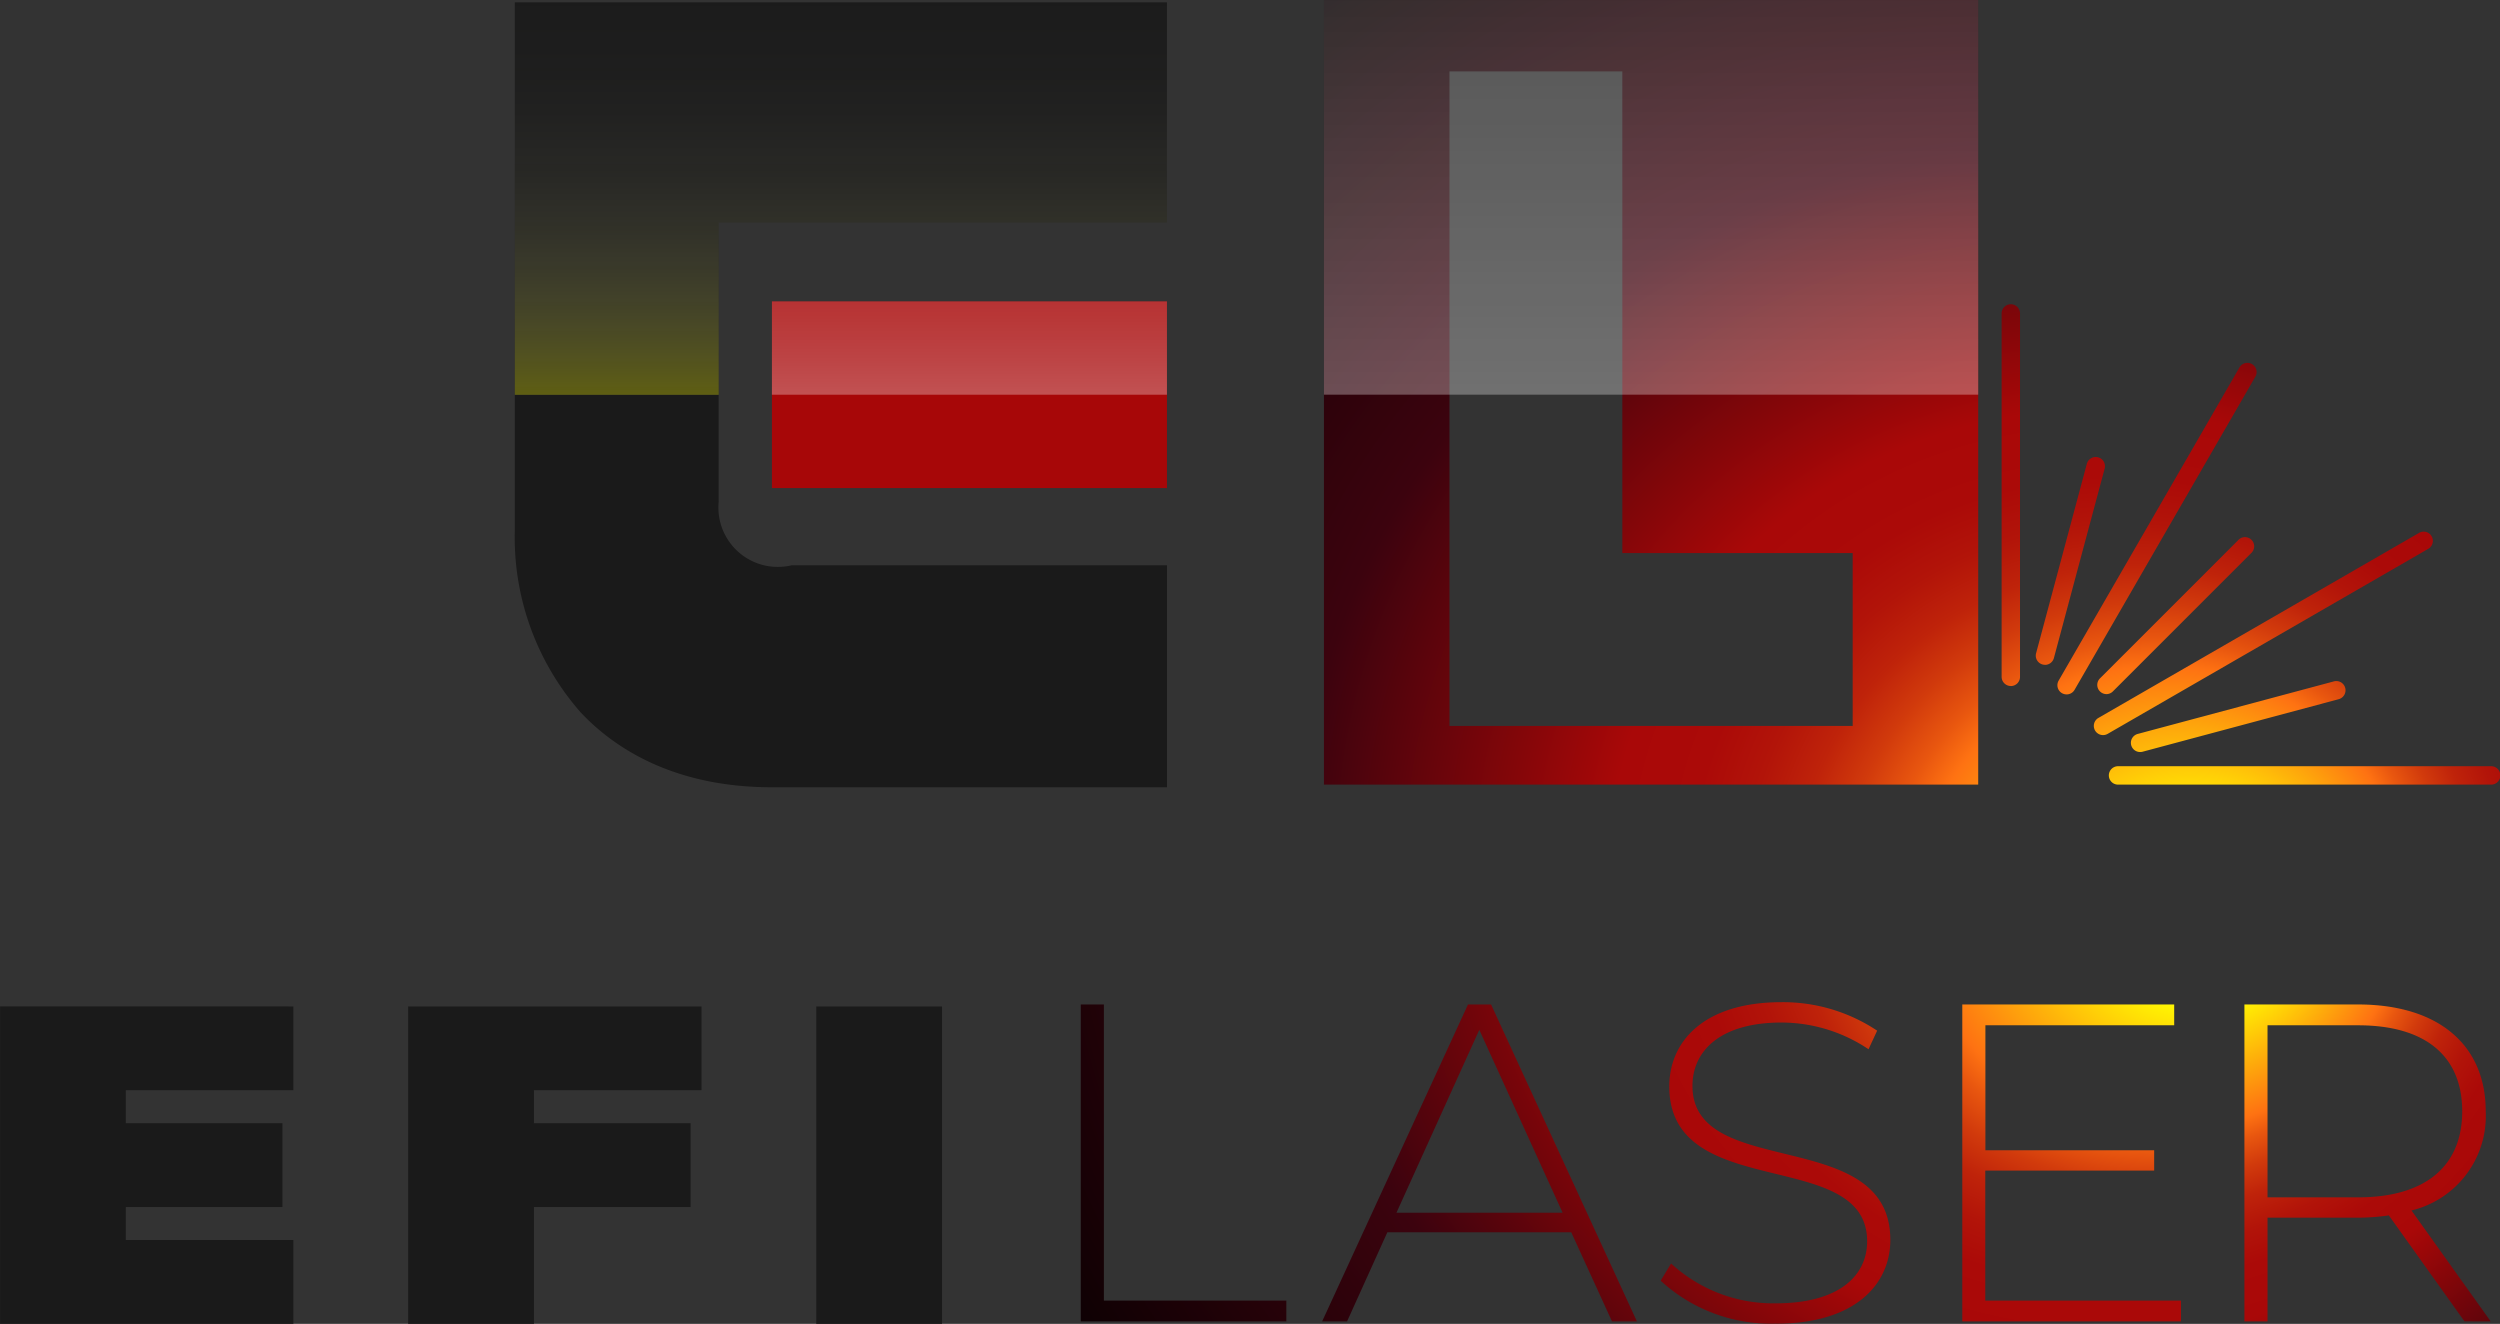 <svg xmlns="http://www.w3.org/2000/svg" xmlns:xlink="http://www.w3.org/1999/xlink" width="154.27" height="81.695" viewBox="0 0 154.27 81.695">
  <rect x="0" y="0" width="154.27" height="81.695" fill="#333333" stroke="none"/>
  <defs>
    <linearGradient id="linear-gradient" x1="0.5" y1="1" x2="0.5" y2="-0.261" gradientUnits="objectBoundingBox">
      <stop offset="0" stop-color="#fffe01"/>
      <stop offset="0.081" stop-color="#fffe33" stop-opacity="0.8"/>
      <stop offset="0.168" stop-color="#fffe62" stop-opacity="0.616"/>
      <stop offset="0.261" stop-color="#fffe8c" stop-opacity="0.451"/>
      <stop offset="0.357" stop-color="#fffeb0" stop-opacity="0.31"/>
      <stop offset="0.458" stop-color="#fffecc" stop-opacity="0.196"/>
      <stop offset="0.566" stop-color="#fffee3" stop-opacity="0.11"/>
      <stop offset="0.683" stop-color="#fffef2" stop-opacity="0.047"/>
      <stop offset="0.815" stop-color="#fffefc" stop-opacity="0.012"/>
      <stop offset="1" stop-color="#fff" stop-opacity="0"/>
    </linearGradient>
    <radialGradient id="radial-gradient" cx="0.423" cy="0.512" fx="0.698" fy="0.618" r="1.042" gradientTransform="translate(0.034) scale(0.933 1)" gradientUnits="objectBoundingBox">
      <stop offset="0.056" stop-color="#fffe01"/>
      <stop offset="0.15" stop-color="#fe7212"/>
      <stop offset="0.166" stop-color="#e8560f"/>
      <stop offset="0.187" stop-color="#d13a0c"/>
      <stop offset="0.209" stop-color="#bf230a"/>
      <stop offset="0.234" stop-color="#b21409"/>
      <stop offset="0.261" stop-color="#ab0a08"/>
      <stop offset="0.3" stop-color="#a90808"/>
      <stop offset="0.348" stop-color="#850609"/>
      <stop offset="0.45" stop-color="#3c030e"/>
      <stop offset="0.685"/>
      <stop offset="1"/>
    </radialGradient>
    <linearGradient id="linear-gradient-2" x1="0.5" y1="1" x2="0.5" y2="-4.32" gradientUnits="objectBoundingBox">
      <stop offset="0" stop-color="#fff"/>
      <stop offset="0.081" stop-color="#fff" stop-opacity="0.8"/>
      <stop offset="0.168" stop-color="#fff" stop-opacity="0.616"/>
      <stop offset="0.261" stop-color="#fff" stop-opacity="0.451"/>
      <stop offset="0.357" stop-color="#fff" stop-opacity="0.31"/>
      <stop offset="0.458" stop-color="#fff" stop-opacity="0.196"/>
      <stop offset="0.566" stop-color="#fff" stop-opacity="0.11"/>
      <stop offset="0.683" stop-color="#fff" stop-opacity="0.047"/>
      <stop offset="0.815" stop-color="#fff" stop-opacity="0.012"/>
      <stop offset="1" stop-color="#fff" stop-opacity="0"/>
    </linearGradient>
  </defs>
  <g id="logo_efi_laser" data-name="logo efi laser" transform="translate(-139.523 -65.824)">
    <rect id="Rectangle_749" data-name="Rectangle 749" width="24.376" height="11.521" transform="translate(187.157 84.421)" fill="#a70708"/>
    <path id="Tracé_205" data-name="Tracé 205" d="M251.454,159.99a16.344,16.344,0,0,0,4.064,11.278c1.978,2.108,5.63,4.62,11.8,4.62H291.7v-13.7H268.543a3.667,3.667,0,0,1-4.51-3.921v-6.6H251.454Z" transform="translate(-80.162 -61.483)" fill="#1a1a1a"/>
    <path id="Tracé_206" data-name="Tracé 206" d="M291.712,79.915V66.33H251.47V90.548h12.581l0-10.633Z" transform="translate(-80.178 -0.362)" fill="#1a1a1a"/>
    <path id="Tracé_207" data-name="Tracé 207" d="M291.712,79.915V66.33H251.47V90.548h12.581l0-10.633Z" transform="translate(-80.178 -0.362)" opacity="0.3" fill="url(#linear-gradient)"/>
    <g id="Groupe_188" data-name="Groupe 188" transform="translate(139.523 127.929)">
      <path id="Tracé_208" data-name="Tracé 208" d="M157.626,284.672v5.171h-10.34v2.036h9.665v5.174h-9.665v2.034h10.34v5.174h-18.1v-19.59Z" transform="translate(-139.523 -284.672)" fill="#1a1a1a"/>
      <path id="Tracé_209" data-name="Tracé 209" d="M246.375,284.672v5.171H236.033v2.036H245.7v5.174h-9.665v7.209H228.27v-19.59Z" transform="translate(-203.085 -284.672)" fill="#1a1a1a"/>
      <path id="Tracé_210" data-name="Tracé 210" d="M317.022,284.672h7.76v19.59h-7.76Z" transform="translate(-266.651 -284.672)" fill="#1a1a1a"/>
    </g>
    <path id="Tracé_211" data-name="Tracé 211" d="M429.913,65.824v48.415H389.54V65.824Zm-7.746,34.127H407.953V70.229H397.286v40.389h24.881Zm-47.633,47.414h12.685V146.08H375.961V127.808h-1.427Zm32.781,0h1.538l-9-19.557h-1.424l-9,19.557h1.538l2.486-5.5H404.8Zm-13.3-6.706,5.112-11.286,5.141,11.286Zm23.435,6.845c4.834,0,7.041-2.4,7.041-5.169,0-7.1-12.21-3.631-12.21-9.5,0-2.152,1.7-3.913,5.5-3.913a9.668,9.668,0,0,1,5.364,1.649l.532-1.147a10.494,10.494,0,0,0-5.9-1.758c-4.8,0-6.927,2.429-6.927,5.2,0,7.209,12.209,3.688,12.209,9.555,0,2.125-1.733,3.829-5.644,3.829a9.3,9.3,0,0,1-6.454-2.459l-.644,1.062A10.036,10.036,0,0,0,417.453,147.5Zm12.9-1.424v-8.019h10.421v-1.256H430.357v-7.712h11.65v-1.285H428.931v19.557h13.495V146.08Zm31.188,1.285-4.889-6.845a6,6,0,0,0,4.582-6.117c0-4.136-2.962-6.595-7.878-6.595h-7.013v19.557h1.426v-6.4h5.587a13.714,13.714,0,0,0,1.9-.141l4.666,6.538Zm-13.772-7.655V129.093h5.587c4.19,0,6.427,1.927,6.427,5.31,0,3.351-2.236,5.307-6.427,5.307Zm13.772-25.469H438.566a.568.568,0,1,1,0-1.135h22.978a.568.568,0,1,1,0,1.135Zm-21.637-2.011a.568.568,0,0,1-.147-1.116l12.11-3.244a.567.567,0,0,1,.294,1.1l-12.11,3.244A.559.559,0,0,1,439.907,112.23Zm-2.287-1.045a.568.568,0,0,1-.284-1.059L457.1,98.718a.568.568,0,1,1,.568.983L437.9,111.11A.566.566,0,0,1,437.62,111.185Zm-2.247-2.511a.567.567,0,0,1-.491-.851l11.167-19.341a.568.568,0,0,1,.983.568l-11.166,19.341A.567.567,0,0,1,435.373,108.675Zm2.459-.018a.568.568,0,0,1-.4-.969l8.513-8.513a.568.568,0,1,1,.8.8l-8.513,8.513A.565.565,0,0,1,437.833,108.657Zm-5.9-.5a.568.568,0,0,1-.568-.568V85.142a.568.568,0,0,1,1.135,0v22.45A.567.567,0,0,1,431.932,108.159Zm2.106-1.308a.561.561,0,0,1-.147-.02.567.567,0,0,1-.4-.695l3.131-11.686a.567.567,0,1,1,1.1.294l-3.131,11.686A.568.568,0,0,1,434.038,106.851Z" transform="translate(-168.319)" fill="url(#radial-gradient)"/>
    <rect id="Rectangle_750" data-name="Rectangle 750" width="40.373" height="24.354" transform="translate(221.221 65.824)" opacity="0.3" fill="url(#linear-gradient-2)"/>
    <rect id="Rectangle_751" data-name="Rectangle 751" width="24.376" height="5.76" transform="translate(187.157 84.421)" opacity="0.3" fill="url(#linear-gradient-2)"/>
  </g>
</svg>
